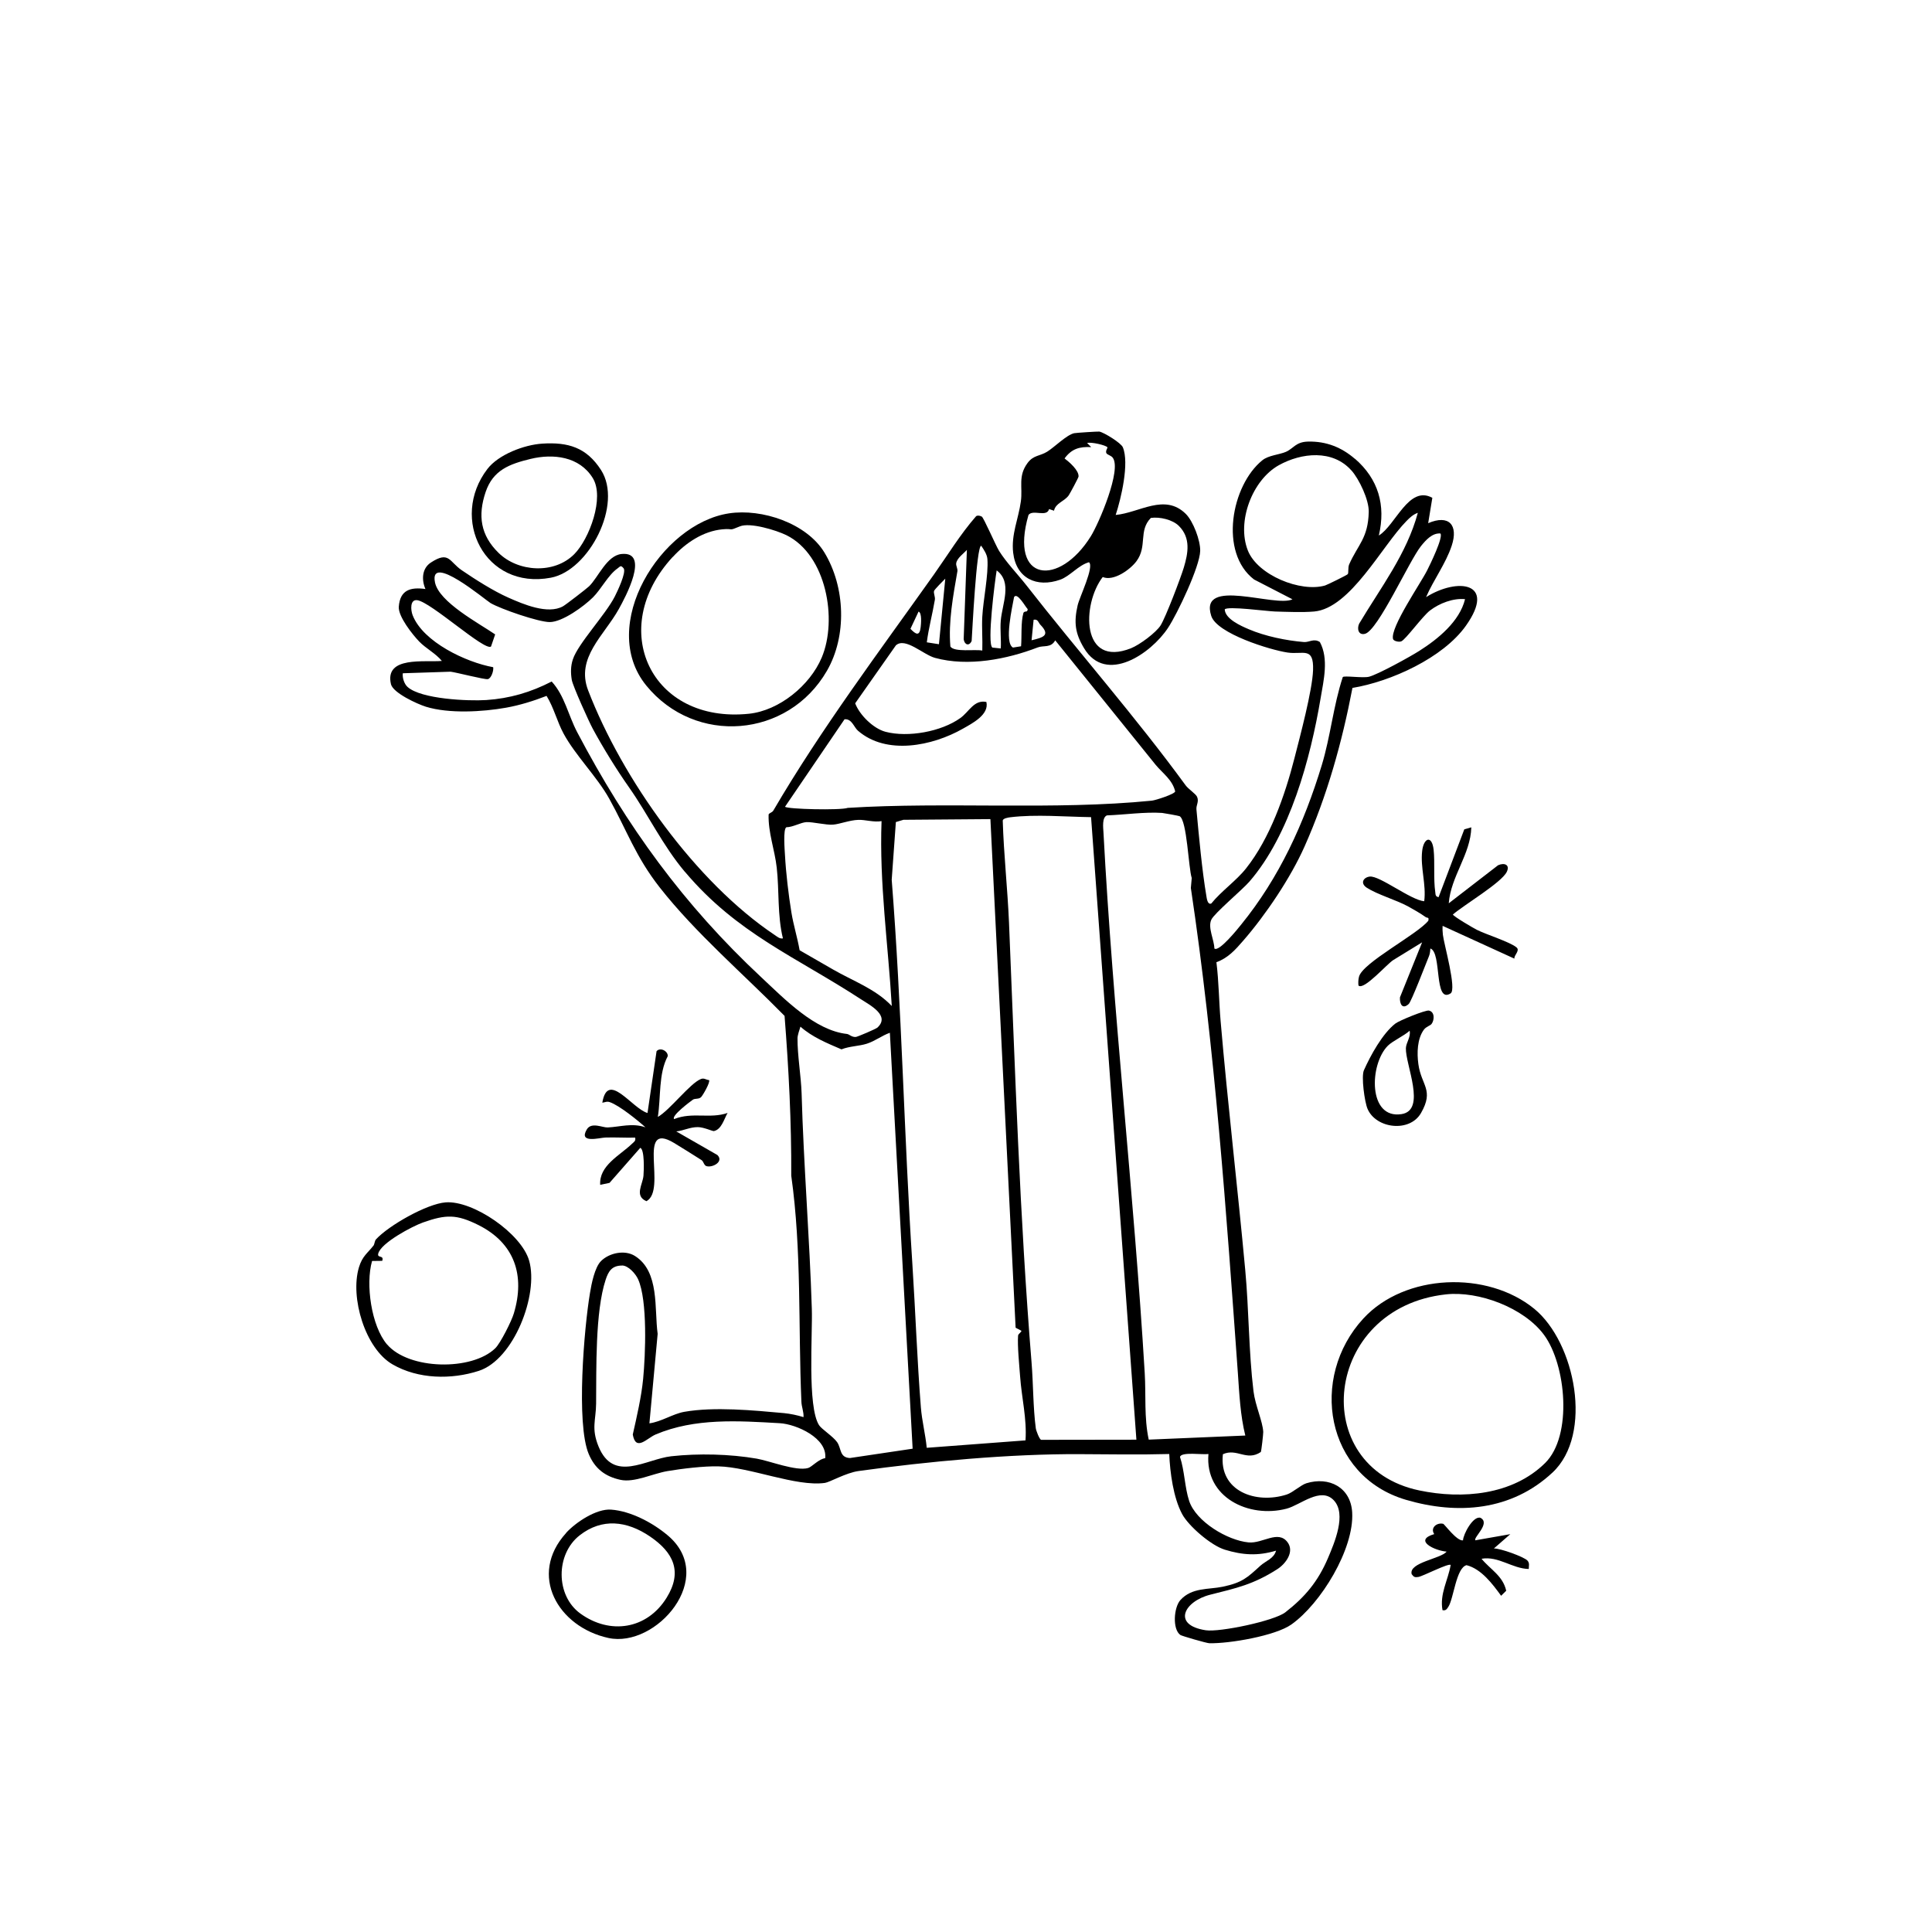<?xml version="1.0" encoding="UTF-8"?>
<svg id="Layer_1" data-name="Layer 1" xmlns="http://www.w3.org/2000/svg" viewBox="0 0 283.46 283.46">
  <path d="M198.79,67.3c3.43,2.97,4.56,6.81,3.51,11.27,2.47-1.51,4.39-7.43,7.85-5.53l-.61,3.72c3.04-1.31,4.46.26,3.45,3.31-.87,2.63-2.67,5.01-3.76,7.54,4.61-2.89,10.39-2.22,5.85,4.19-3.35,4.73-11.02,8.2-16.65,9.13-1.53,8-3.72,15.83-7.03,23.27-2.04,4.59-5.7,10.03-9,13.82-1.14,1.32-2.25,2.56-3.93,3.15.36,2.89.37,5.79.62,8.69,1.05,12.21,2.49,24.32,3.61,36.48.54,5.81.51,12.05,1.21,17.78.26,2.11,1.35,4.41,1.43,5.97.01.29-.27,2.83-.36,2.95-2.08,1.4-3.49-.61-5.56.32-.61,5.45,4.87,7.37,9.38,5.91.86-.28,2.05-1.39,2.87-1.65,3.32-1.02,6.51.59,6.72,4.29.3,5.36-4.6,13.37-8.92,16.43-2.33,1.66-9.13,2.83-12.05,2.75-.4-.01-4.03-1.06-4.24-1.21-1.19-.84-.97-4.06.02-5.14,1.7-1.85,4.08-1.5,6.2-1.94,2.86-.6,3.59-1.32,5.52-3.08.78-.71,1.99-1.04,2.3-2.21-2.68.8-4.9.66-7.54-.15-1.97-.6-5.29-3.44-6.24-5.22-1.29-2.41-1.78-6.1-1.89-8.81-4.37.12-8.74.04-13.13.02-10.25-.05-22.25,1.06-32.47,2.48-1.81.25-4.22,1.64-4.92,1.74-4.26.59-10.94-2.32-15.65-2.43-2.1-.05-5.36.34-7.47.7-2.15.37-4.85,1.72-6.87,1.28-2.27-.49-3.76-1.65-4.66-3.78-1.88-4.44-.68-18.53.18-23.63.22-1.34.69-3.77,1.63-4.7,1.22-1.2,3.48-1.67,4.96-.74,3.65,2.29,2.83,7.76,3.34,11.43l-1.21,13.13c1.77-.24,3.43-1.39,5.12-1.69,4.39-.77,10.13-.22,14.62.19.93.09,1.98.31,2.87.59.05-.77-.28-1.48-.31-2.25-.48-11.05.06-22.17-1.49-33.18.04-7.83-.37-15.65-.98-23.44-5.97-6.09-13.06-12.14-18.32-18.85-3.54-4.51-4.83-8.39-7.4-13.01-1.8-3.24-4.97-6.35-6.71-9.57-.94-1.74-1.43-3.81-2.49-5.52-1.9.74-3.92,1.37-5.93,1.73-3.47.62-8.41.9-11.77-.14-1.28-.4-4.82-2.02-5.13-3.31-.97-4.17,4.98-3.18,7.47-3.41-.91-1.11-2.35-1.83-3.33-2.85s-3.09-3.67-2.99-5.1c.18-2.46,1.71-2.91,3.91-2.6-.59-1.35-.52-3.02.79-3.88,2.69-1.76,2.69-.14,4.53,1.12,1.99,1.36,4.65,3.05,6.84,4.02,2.19.97,5.78,2.51,8.01,1.28.42-.23,3.46-2.58,3.84-2.94,1.35-1.32,2.6-4.53,4.77-4.74,4.22-.41.51,6.42-.4,8.06-2.14,3.88-6.36,7.14-4.51,11.95,5.01,13.02,15.8,28.15,27.4,35.91.37.24.69.56,1.18.48-.83-3.36-.53-7.07-.91-10.39-.29-2.61-1.27-5.14-1.19-7.78.05-.22.51-.28.69-.58,7.01-11.99,15.52-23.31,23.55-34.62,2.04-2.88,3.89-5.93,6.21-8.58.28-.16.55-.06.82.06s2.04,4.22,2.54,5.03c1.04,1.68,2.76,3.46,4,5.04,7.66,9.81,16.03,19.3,23.38,29.37.38.53,1.47,1.23,1.67,1.67.32.72-.15,1.21-.09,1.87.36,3.88.82,8.93,1.46,12.71.05.29.16,1.32.72,1.08,1.47-1.82,3.69-3.36,5.1-5.15,3.5-4.41,5.71-10.73,7.09-16.13.81-3.17,2.64-9.98,2.74-12.96.12-3.51-1.47-2.24-3.74-2.58-2.52-.37-10.38-2.78-11.2-5.38-1.84-5.77,9.4-1.19,11.92-2.43l-5.64-2.91c-5.16-3.95-3.33-13.81,1.22-17.49.9-.73,2.42-.8,3.44-1.23,1.11-.47,1.45-1.47,3.25-1.51,2.69-.07,4.95.85,6.9,2.54ZM198.28,69.03c-2.75-3.11-7.34-2.62-10.66-.77-3.9,2.18-6.2,8.29-4.54,12.5,1.42,3.62,7.74,6.19,11.34,5.14.25-.07,3.2-1.51,3.32-1.66.15-.18,0-.96.21-1.44,1.29-2.91,2.78-3.83,2.87-7.7.04-1.76-1.39-4.78-2.54-6.08ZM211.34,78.27c-1.21-.09-2.14.97-2.84,1.83-1.75,2.18-6.3,12.37-8.22,12.89-.96.26-1.22-.72-.87-1.48,3.14-5.27,7-10.26,8.61-16.27-.68.24-1.17.7-1.66,1.2-3.6,3.65-8.24,12.81-13.55,13.28-1.69.15-4.01.05-5.75,0-1.09-.03-7-.83-7.37-.31.07,1.41,2.37,2.42,3.55,2.92,2.38,1.02,5.49,1.66,8.08,1.87.75.06,1.45-.58,2.33,0,1.32,2.46.56,5.58.11,8.23-1.48,8.82-4.51,20.08-10.46,26.93-1.05,1.21-5.15,4.64-5.58,5.58-.54,1.18.43,2.94.45,4.22.65.59,3.48-2.94,3.91-3.48,5.63-6.92,9.25-14.88,11.85-23.42,1.29-4.25,1.69-8.7,3.08-12.92.22-.25,2.94.18,3.85-.05,1.32-.34,6.02-2.93,7.37-3.79,2.75-1.74,5.92-4.32,6.72-7.59-1.74-.18-3.75.6-5.13,1.65-1.12.85-3.57,4.27-4.23,4.54-.35.14-1.14-.04-1.21-.36-.41-1.7,4.04-8.13,5-10.04.4-.78,2.43-4.93,1.95-5.43ZM144.12,95.45c.06-1.65-.09-3.32,0-4.97.13-2.45.93-6.19.75-8.46-.05-.68-.53-1.4-.91-1.95-.7.02-1.32,12.8-1.4,13.97-.37.83-1.06.56-1.17-.26l.47-13.1c-.49.55-1.48,1.22-1.57,1.99-.04.34.24.79.18,1.14-.63,3.66-1.34,7.35-1.03,11.05.58.87,3.68.37,4.68.59ZM100.49,127.92c-3.28-3.89-5.38-8.4-8.22-12.43-1.83-2.6-3.8-5.8-5.3-8.57-.56-1.03-2.92-6.25-3.08-7.17-.17-1.02-.17-2.02.16-3.01.76-2.31,4.77-6.52,6.15-9.22.37-.73,1.7-3.5,1.31-4.12-.45-.55-.5-.29-.91,0-1.35.94-2.41,3.06-3.6,4.24-1.33,1.32-4.47,3.62-6.34,3.63-1.65,0-7.18-1.91-8.69-2.79-.74-.44-9.05-7.45-8.15-3.03.59,2.9,6.46,6,8.83,7.63l-.61,1.78c-.94.7-8.79-6.52-10.82-6.8-1.09-.15-.97,1.46-.68,2.2,1.53,3.94,7.87,6.92,11.82,7.63.09.5-.27,1.63-.78,1.75-.44.1-4.59-.98-5.47-1.09l-7.01.23c-.09.65.21,1.58.7,2.01,1.99,1.79,8.91,2.09,11.53,1.92,3.46-.23,6.55-1.14,9.61-2.72,1.91,2.09,2.41,4.89,3.74,7.43,7.25,13.78,15.65,25.36,27.03,35.98,3.44,3.21,7.84,7.78,12.55,8.3.35.04.69.49,1.31.44.24-.02,2.95-1.17,3.17-1.38,1.88-1.75-1.05-3.26-2.44-4.16-9.52-6.21-18.16-9.62-25.79-18.67ZM146.83,95.15c.08-1.34-.11-2.73,0-4.07.21-2.52,1.74-5.65-.6-7.39-.25,1.49-1.45,10.76-.63,11.32l1.22.13ZM137.76,94.52l.93-9.62c-.31.3-1.57,1.58-1.64,1.79-.12.33.19.86.11,1.32-.35,2.08-.91,4.13-1.18,6.23l1.78.28ZM150.68,89.67c.06-.12.17-.19.05-.37-.24-.19-1.49-2.5-1.95-1.69-.24,1.37-1.48,6.68-.16,7.4l1.19-.19c.12-1.44-.05-3.51.34-4.88.07-.25.5-.21.53-.26ZM134.77,89.73l-1.19,2.53c.81.85,1.35,1.12,1.5-.26.05-.42.21-2.1-.31-2.27ZM152.68,91.71c-.34-.35-.37-.92-1.03-.78l-.3,3.01c1.72-.41,2.78-.72,1.33-2.24ZM169.56,112.22l-14.74-18.27c-.64,1.16-1.68.7-2.57,1.04-4.51,1.74-10.22,2.86-15.08,1.53-1.73-.48-4.36-3.08-5.73-1.83l-5.97,8.5c.65,1.72,2.67,3.71,4.46,4.18,3.31.86,8.18-.02,10.97-2.02,1.31-.94,2-2.72,3.82-2.36.43,1.86-2.03,3.12-3.46,3.93-4.45,2.53-11.2,3.92-15.38.29-.61-.53-.89-1.77-1.97-1.68l-8.73,12.83c.28.37,8.16.55,9.2.17,14.5-.91,30.33.37,44.62-1.06.56-.06,3.39-.97,3.42-1.36-.41-1.71-1.82-2.64-2.86-3.89ZM182.71,210.62c-.73-2.94-.88-6.1-1.09-9.14-1.7-23.65-3.38-47.69-6.9-71.2l.13-1.46c-.48-1.44-.69-8.48-1.78-9.07-.11-.06-2.33-.46-2.57-.48-2.52-.17-5.52.27-8.08.36-.76.28-.56,1.8-.52,2.52,1.4,26.45,4.47,52.83,6.05,79.26.2,3.27-.11,6.55.59,9.81l14.17-.6ZM160.08,119.89c-3.79-.05-8.11-.44-11.87.02-.3.04-1.02.15-1.09.47.15,5,.71,10.02.92,15,.9,21.52,1.56,43.06,3.31,64.54.25,3.06.22,6.62.62,9.63.04.33.53,1.64.79,1.7l13.97-.02-6.65-91.33ZM145.31,120.18l-12.76.1-1.11.33-.61,8.46c1.48,18.82,1.81,37.55,3.03,56.36.45,6.93.7,14.14,1.25,21.07.16,1.99.67,3.94.86,5.92l14.49-1.09c.22-3.16-.57-6.26-.79-9.37-.12-1.63-.41-4.51-.3-5.99.02-.3.59-.57.47-.73l-.83-.44-3.7-74.63ZM129.35,120.47c-1.12.21-2.4-.22-3.42-.18-1.29.04-2.7.62-3.71.7s-2.96-.41-3.89-.37c-.84.04-2,.75-2.95.75-.52.26-.24,3.45-.21,4.08.14,2.6.52,5.82.94,8.4.31,1.9.88,3.69,1.21,5.57l4.88,2.81c2.94,1.7,6.25,2.85,8.64,5.37-.53-9.04-1.84-18.02-1.5-27.13ZM130.55,151.53c-1.18.42-2.13,1.2-3.37,1.6-1.11.36-2.56.36-3.72.83-2.12-.91-4.28-1.79-6.02-3.33-.15.45-.43,1.28-.43,1.7-.02,2.48.52,5.58.6,8.08.3,10.61,1.17,21.12,1.5,31.65.12,3.71-.68,14.32,1.06,17.04.38.59,2.05,1.64,2.65,2.49.65.94.33,2.25,1.88,2.33l9.2-1.37-3.34-61.02ZM91.27,185.68c-1.49,0-2,.83-2.41,2.08-1.55,4.69-1.35,13.15-1.4,18.19-.03,2.44-.73,3.6.35,6.26,2.21,5.41,6.94,1.87,10.67,1.45,3.99-.44,8.61-.33,12.55.35,1.89.33,5.8,1.89,7.55,1.37.52-.15,1.6-1.36,2.49-1.43.36-2.94-4.21-5-6.66-5.14-6.08-.35-12.46-.79-18.23,1.66-1.26.54-2.89,2.55-3.34,0,.58-2.57,1.27-5.55,1.52-8.16.34-3.53.67-11.5-.74-14.62-.36-.8-1.43-2.02-2.36-2.02ZM177.28,213.33c-.78.14-4.01-.37-4.15.44.67,2.01.69,4.47,1.34,6.44,1,3.03,5.6,5.79,8.71,6.09,2.07.2,4.35-1.88,5.73-.02,1.03,1.39-.25,3.14-1.51,3.95-3.52,2.25-5.98,2.77-9.83,3.74s-5.66,4.46-.66,5.22c2.04.31,10.06-1.37,11.68-2.64,2.88-2.24,4.78-4.51,6.24-7.93.95-2.24,2.78-6.47.86-8.5s-4.9.7-6.92,1.23c-5.54,1.45-12.01-1.65-11.47-8.01Z"/>
  <path d="M163.71,75.55c3.47-.32,7.17-3.21,10.26-.16,1.1,1.09,2.16,3.91,2.12,5.44-.06,2.31-3.35,9.22-4.72,11.29-2.5,3.79-9.1,8.32-12.31,3-1.33-2.2-1.52-3.82-.95-6.31.27-1.2,2.48-5.7,1.66-6.32-1.55.43-2.78,2.05-4.22,2.56-3.46,1.22-6.46-.2-6.9-3.95-.31-2.69.78-4.97,1.13-7.54.29-2.09-.46-3.69.99-5.64.86-1.16,1.79-.98,2.87-1.65s2.83-2.45,3.95-2.71c.25-.06,3.52-.27,3.7-.24.7.13,3.19,1.67,3.45,2.3.98,2.33-.26,7.54-1.05,9.94ZM162.48,65.63c-.2-.31-2.45-.83-2.98-.63l.6.6c-1.72-.09-2.86.24-3.91,1.66.67.51,2.13,1.75,2.05,2.67-.01.16-1.28,2.53-1.45,2.76-.65.9-1.9,1.1-2.15,2.24l-.72-.24c-.34,1.26-2.37,0-3.02.86-2.88,9.94,4.53,10.57,9.15,3.12,1.18-1.9,4.56-9.79,3.2-11.53-.24-.31-.77-.41-.91-.63-.2-.32.19-.8.14-.87ZM172.96,77.16c-.92-.92-2.81-1.36-4.11-1.17-1.85,1.89-.48,4.15-2.11,6.35-.91,1.23-3.36,2.99-4.95,2.32-3.08,4-3.2,13.37,4.15,10.45,1.26-.5,3.68-2.3,4.34-3.35.74-1.17,2.94-6.94,3.41-8.5.63-2.1,1.04-4.33-.72-6.09Z"/>
  <path d="M225.11,192.03c6.02,4.93,8.68,18.41,2.67,24.02-6,5.6-13.86,6.24-21.5,4-11.81-3.47-14.25-17.93-6.24-26.61,6.09-6.6,18.18-7.05,25.07-1.41ZM212.14,189.91c-17.99,1.97-20.39,25.34-3.88,28.77,6.28,1.31,13.65.69,18.43-4.02,4.08-4.02,3.07-14.43-.14-18.79-2.96-4.02-9.62-6.49-14.41-5.96Z"/>
  <path d="M106.95,75.32c4.86-.74,11.41,1.46,14.01,5.75,3.07,5.06,3.32,12.25.36,17.36-5.72,9.89-19.33,10.95-26.5,2.15s2.14-23.75,12.13-25.26ZM98.71,81.7c-9.76,10.57-3.19,24.51,11.18,23.02,4.42-.46,8.94-4.14,10.67-8.24,2.36-5.59.68-15.07-5.18-17.96-1.48-.73-5.35-1.91-6.83-1.29-1.77.74-.83.27-2.55.43-2.86.27-5.41,2.01-7.28,4.05Z"/>
  <path d="M215.87,121.38c-.11,3.99-3.01,7.19-3.31,11.15l7.23-5.58c.9-.41,1.8-.1,1.28.97-.77,1.59-6.33,4.88-7.91,6.26.17.32,2.93,1.94,3.5,2.23,1.32.68,4.93,1.8,5.85,2.6.54.47-.39,1.12-.32,1.64l-10.53-4.81c-.03.44-.01.88.04,1.32.16,1.39,2.06,8,1.13,8.59-2.48,1.58-1.25-6.02-2.97-6.59-.02.38-.06.79-.21,1.15-.44,1.07-2.57,6.63-2.96,6.99-.93.86-1.35.01-1.29-.97l3.25-8.07-4.2,2.58c-.88.5-4.36,4.54-5.14,3.75-.04-.43-.03-.85.08-1.28.51-2.06,8.55-6.2,10.17-8.22.14-.58-.17-.38-.38-.53-.72-.52-1.83-1.16-2.62-1.59-1.7-.92-4.51-1.74-6.02-2.72-1.03-.67-.49-1.54.44-1.64,1.45-.15,6.01,3.45,7.98,3.62.32-2.46-.59-4.95-.3-7.39.23-1.95,1.44-2.35,1.68-.16.2,1.83-.04,4.32.24,6.19.05.35-.01.68.49.76l3.77-9.95,1.05-.3Z"/>
  <path d="M54.78,182.78c.19-.24.17-.71.39-.95,1.88-2.04,7.46-5.21,10.21-5.42,4.02-.31,11.13,4.57,12.26,8.57,1.41,4.98-2.26,14.49-7.39,16.15-4.04,1.31-8.9,1.22-12.64-.94-4.04-2.32-6.27-9.83-4.95-14.24.5-1.68,1.3-2.11,2.11-3.17ZM56.79,197.25c3.19,3.74,12.45,3.91,15.88.56.76-.74,2.4-4.01,2.72-5.11,1.68-5.6.1-10.3-5.17-12.95-3.24-1.62-4.79-1.58-8.16-.39-1.53.54-6.21,3-6.57,4.59-.16.69.89.14.59,1.04l-1.49.02c-.98,3.41-.11,9.53,2.19,12.24Z"/>
  <path d="M96.49,163.89c1.78-.99,4.74-4.95,6.35-5.58.48-.19.74.13,1.19.16.22.3-.93,2.28-1.18,2.51-.35.33-.88.14-1.2.37s-3.23,2.38-2.74,2.84c2.69-1.08,5.25,0,7.84-.9-.5.85-.88,2.43-2.01,2.66-.19.04-1.48-.58-2.36-.58-1.19,0-2.03.51-3.16.63l6.03,3.46c1.01.99-.75,1.91-1.61,1.63-.37-.12-.41-.69-.71-.88-1.3-.82-2.74-1.74-4.04-2.52-5.61-3.36-.96,6.91-4.05,8.55-1.8-.79-.54-2.44-.43-3.75.06-.72.18-3.82-.47-4.08l-4.51,5.14-1.37.29c-.19-2.84,2.89-4.31,4.67-6.03.3-.29.57-.4.46-.9-1.45.04-2.93-.06-4.38-.01-.8.02-3.99.94-2.71-1.2.67-1.11,2.3-.25,3.04-.28,1.85-.08,3.61-.7,5.56-.02-1.14-1.03-3.82-3.2-5.22-3.69-.44-.16-.7.02-1.11.08.8-4.76,4.32.82,6.63,1.51l1.33-9.07c.55-.63,1.7,0,1.64.73-1.38,2.6-.99,6.03-1.46,8.95Z"/>
  <path d="M83.05,224.91c1.42-1.56,4.45-3.58,6.61-3.42,2.88.21,6.09,1.91,8.31,3.78,7.35,6.19-1.71,16.58-8.71,15.05-7.4-1.62-11.8-9.24-6.2-15.4ZM85.14,236.73c4.37,3.17,9.8,2.32,12.67-2.32,2.37-3.83.99-6.64-2.43-8.97s-7.07-2.73-10.33-.18c-3.54,2.76-3.55,8.83.09,11.47Z"/>
  <path d="M79.54,65.09c3.82-.25,6.5.56,8.63,3.85,3.27,5.04-1.76,14.77-7.35,15.82-9.7,1.83-14.89-8.67-9.31-15.95,1.62-2.12,5.39-3.55,8.03-3.72ZM73.14,81.11c2.85,2.81,8.17,3.18,11.13.18,2.18-2.21,4.47-8.28,2.7-11.15-1.96-3.18-5.81-3.61-9.12-2.81-3.09.75-5.51,1.63-6.6,4.86-1.17,3.47-.74,6.34,1.89,8.92Z"/>
  <path d="M216.47,225.99l5.12-.9-2.41,2.1c.93-.04,4.45,1.24,4.93,1.78.35.4.18.77.19,1.23-2.43-.05-4.44-1.93-6.93-1.5,1.3,1.59,3.12,2.48,3.62,4.69l-.75.74c-1.25-1.72-2.9-3.94-5.07-4.49-1.53.38-1.89,4.92-2.67,6.11-.24.36-.38.59-.86.49-.43-2.39.81-4.37,1.2-6.63-.29-.31-4.09,1.66-4.74,1.76-.52.08-.67.02-.98-.41-.48-1.72,4.34-2.27,5.12-3.31-1.74-.14-4.94-1.65-1.81-2.57-.62-.9.36-1.73,1.31-1.51.19.04,2,2.57,2.91,2.43.03-.88,1.47-3.63,2.56-3.31,1.55.81-1.13,2.94-.74,3.31Z"/>
  <path d="M210.04,150.23c-.2.26-.79.39-1.12.83-1,1.35-1.04,3.45-.82,5.06.43,3.15,2.34,3.78.39,7.18-1.67,2.91-6.62,2.29-7.85-.62-.43-1.01-.94-4.73-.53-5.65.96-2.16,2.72-5.38,4.61-6.85.57-.45,4.42-2.01,4.92-1.91.88.17.83,1.38.4,1.96ZM203.61,153.44c-2.71,2.74-2.91,10.8,2.03,10.02,3.69-.58.54-7.28.63-9.68.03-.81.75-1.64.55-2.55-.82.75-2.52,1.51-3.21,2.21Z"/>
</svg>